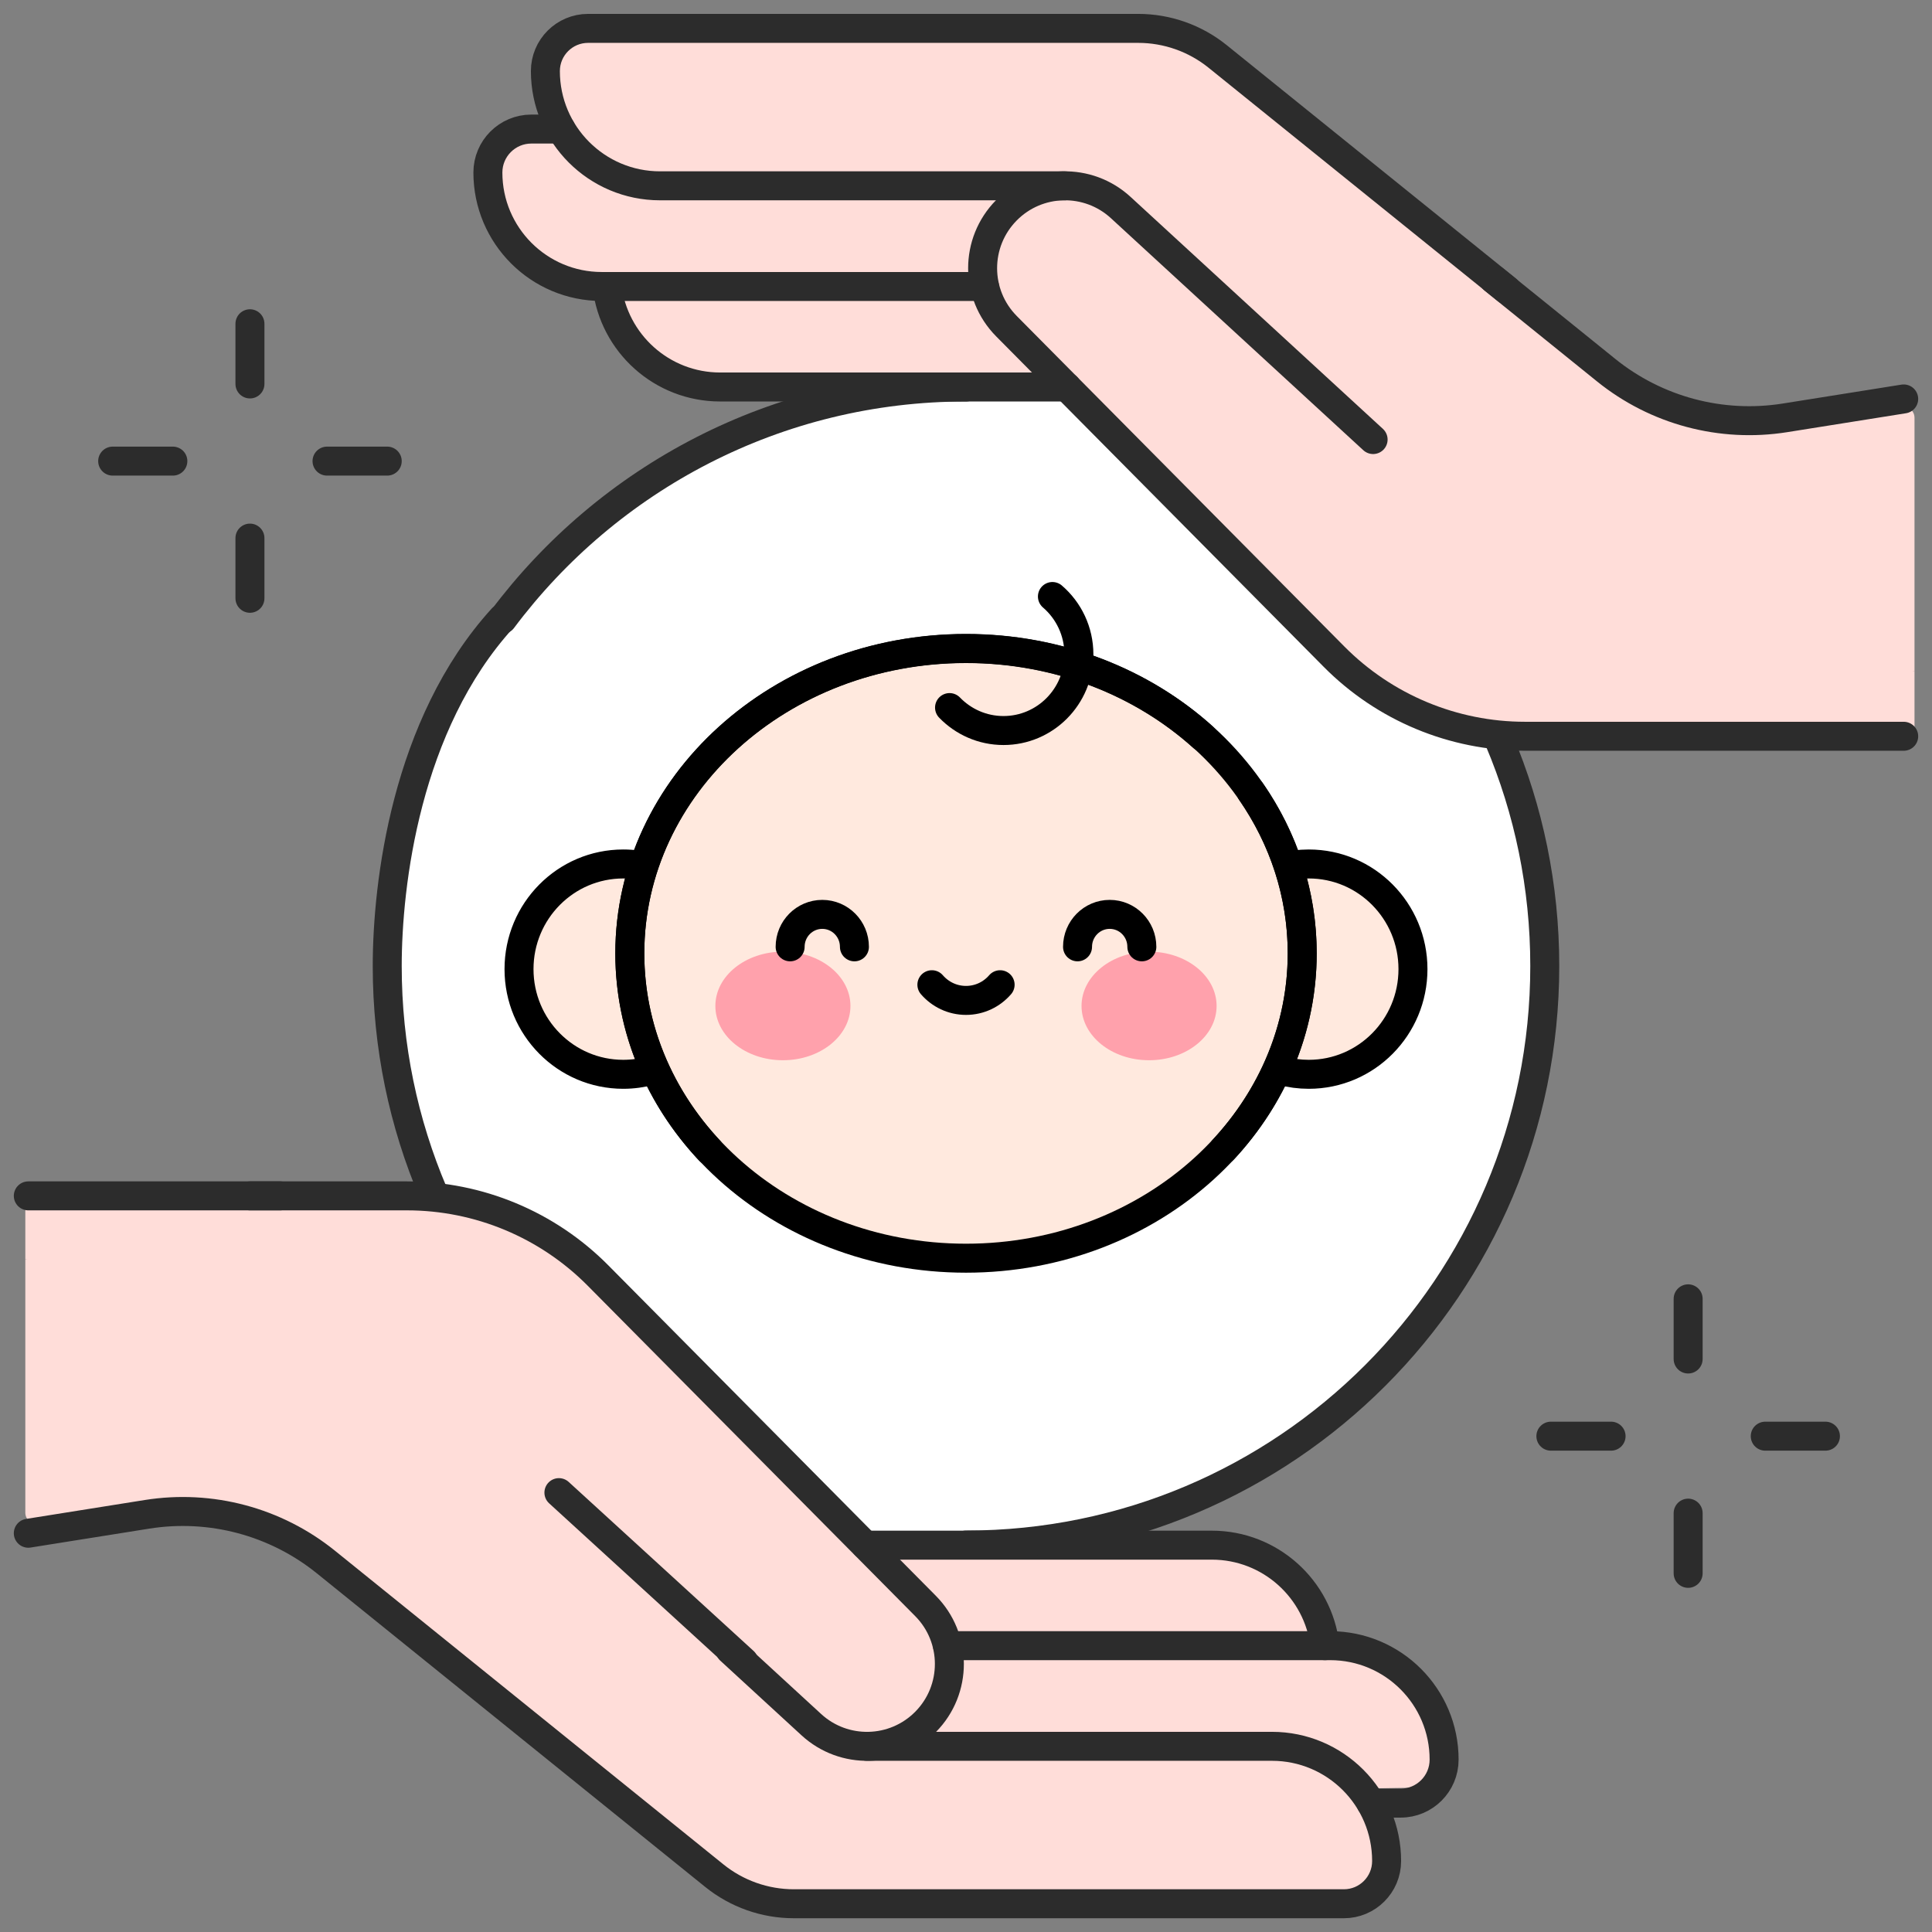 <svg width="100" height="100" viewBox="0 0 100 100" fill="none" xmlns="http://www.w3.org/2000/svg">
<rect x="0" y="0" width="100" height="100" fill="#808080" stroke="none"/>
<g clip-path="url(#clip0_3536_107188)">
<path d="M80 50.479C80 67.491 67.088 80 50 80C32.912 80 20 68.168 20 51.156C20 34.144 33.852 20.353 50.941 20.353C52.573 20.353 53.859 18.783 55.423 19.025C55.608 19.054 56.905 19.362 57.089 19.394C57.633 19.488 57.374 21.015 57.908 21.137C71.641 24.284 80 35.853 80 50.479Z" fill="white"/>
<g clip-path="url(#clip1_3536_107188)">
<path d="M32.259 55.598C35.238 55.598 37.653 53.161 37.653 50.155C37.653 47.148 35.238 44.711 32.259 44.711C29.279 44.711 26.864 47.148 26.864 50.155C26.864 53.161 29.279 55.598 32.259 55.598Z" fill="#FFE9DE"/>
<path d="M67.741 55.598C70.72 55.598 73.135 53.161 73.135 50.155C73.135 47.148 70.72 44.711 67.741 44.711C64.762 44.711 62.347 47.148 62.347 50.155C62.347 53.161 64.762 55.598 67.741 55.598Z" fill="#FFE9DE"/>
<path d="M50 65.124C59.611 65.124 67.402 58.059 67.402 49.343C67.402 40.628 59.611 33.562 50 33.562C40.39 33.562 32.599 40.628 32.599 49.343C32.599 58.059 40.39 65.124 50 65.124Z" fill="#FFE9DE" stroke="black" stroke-width="1.5" stroke-linecap="round" stroke-linejoin="round"/>
<path d="M40.523 54.878C42.454 54.878 44.019 53.62 44.019 52.068C44.019 50.516 42.454 49.258 40.523 49.258C38.593 49.258 37.027 50.516 37.027 52.068C37.027 53.62 38.593 54.878 40.523 54.878Z" fill="#FFA1AC"/>
<path d="M59.475 54.878C61.406 54.878 62.971 53.62 62.971 52.068C62.971 50.516 61.406 49.258 59.475 49.258C57.545 49.258 55.98 50.516 55.98 52.068C55.98 53.62 57.545 54.878 59.475 54.878Z" fill="#FFA1AC"/>
<path d="M44.225 49.008C44.225 48.081 43.481 47.328 42.561 47.328C41.641 47.328 40.897 48.08 40.897 49.008" stroke="black" stroke-width="1.5" stroke-linecap="round" stroke-linejoin="round"/>
<path d="M55.773 49.008C55.773 48.081 56.518 47.328 57.438 47.328C58.358 47.328 59.102 48.08 59.102 49.008" stroke="black" stroke-width="1.5" stroke-linecap="round" stroke-linejoin="round"/>
<path d="M48.234 50.969C48.663 51.465 49.294 51.781 50 51.781C50.705 51.781 51.336 51.467 51.766 50.969" stroke="black" stroke-width="1.5" stroke-linecap="round" stroke-linejoin="round"/>
<path d="M54.473 30.875C55.313 31.597 55.844 32.672 55.844 33.874C55.844 36.049 54.097 37.812 51.941 37.812C50.846 37.812 49.857 37.357 49.148 36.624" stroke="black" stroke-width="1.5" stroke-linecap="round" stroke-linejoin="round"/>
<path d="M33.688 55.413C33.233 55.538 32.753 55.606 32.259 55.606C29.279 55.606 26.864 53.169 26.864 50.162C26.864 47.156 29.279 44.719 32.259 44.719C32.512 44.719 32.762 44.736 33.007 44.771" stroke="black" stroke-width="1.5" stroke-linecap="round" stroke-linejoin="round"/>
<path d="M67.041 44.764C67.271 44.734 67.504 44.719 67.741 44.719C70.721 44.719 73.135 47.156 73.135 50.162C73.135 53.169 70.721 55.606 67.741 55.606C67.264 55.606 66.799 55.543 66.359 55.426" stroke="black" stroke-width="1.5" stroke-linecap="round" stroke-linejoin="round"/>
<path d="M64.75 40.969C66.431 43.396 67.402 46.268 67.402 49.346C67.402 53.212 65.869 56.754 63.324 59.498" stroke="black" stroke-width="1.5" stroke-linecap="round" stroke-linejoin="round"/>
<path d="M36.712 59.541C34.145 56.792 32.599 53.236 32.599 49.351C32.599 40.635 40.389 33.57 50 33.57C54.782 33.57 59.111 35.319 62.256 38.148" stroke="black" stroke-width="1.5" stroke-linecap="round" stroke-linejoin="round"/>
</g>
<path d="M55.673 20.279L53.521 19.693L51.337 20.279H37.486C35.594 20.279 33.91 19.392 32.826 18.01C32.035 17.003 32.254 15.734 32.254 14.355V13.575C32.254 12.757 32.917 12.094 33.735 12.094H55.673V20.279Z" fill="#FFDDD9"/>
<path d="M55.588 15.053L50.371 14.317L48.232 15.053H31.333C28.061 15.053 25.408 12.4 25.408 9.128C25.408 8.45 25.707 7.841 26.181 7.427C26.181 7.427 27.618 7.375 28.188 7.375L55.588 6.867V15.053Z" fill="#FFDDD9"/>
<path d="M87.169 37.311L79.78 37.316C76.052 37.316 72.477 35.826 69.852 33.177L53.541 17.285C52.029 15.758 50.73 13.21 51.985 11.537C52.1 11.383 52.226 11.233 52.365 11.093C52.783 10.671 53.267 10.351 53.785 10.139C54.303 9.925 54.857 9.819 55.409 9.819L53.185 8.961L49.57 9.819H34.359C31.42 9.819 28.977 7.69 28.487 4.891C28.485 4.875 28.482 4.859 28.48 4.841C28.425 4.521 28.397 4.191 28.397 3.854C28.397 3.241 28.646 2.686 29.048 2.285C29.45 1.882 30.005 1.633 30.618 1.633H59.217C60.722 1.633 62.18 2.148 63.351 3.093L83.545 19.398C83.564 19.413 83.582 19.428 83.601 19.444C85.512 20.967 87.937 21.695 90.376 21.542L98.471 21.037C98.808 21.016 99.094 21.284 99.094 21.622V34.735L87.169 37.311Z" fill="#FFDDD9"/>
<path d="M99.094 37.854C99.094 38.178 98.831 38.44 98.508 38.44H79.329C75.601 38.44 72.025 36.95 69.4 34.3L52.371 17.121C50.858 15.594 50.728 13.213 51.985 11.539L70.437 30.598C73.062 33.247 76.637 34.737 80.365 34.737H99.094V37.854Z" fill="#FFDDD9"/>
<path d="M44.731 79.633L46.883 80.219L49.068 79.633H62.919C64.81 79.633 66.495 80.52 67.579 81.902C68.369 82.909 68.151 84.178 68.151 85.557V86.337C68.151 87.155 67.488 87.818 66.67 87.818H44.731V79.633Z" fill="#FFDDD9"/>
<path d="M44.816 84.867L50.032 85.603L52.172 84.867H69.071C72.343 84.867 74.996 87.519 74.996 90.792C74.996 91.47 74.697 92.079 74.223 92.493C74.223 92.493 72.786 92.545 72.216 92.545L44.816 93.053L44.816 84.867Z" fill="#FFDDD9"/>
<path d="M13.236 62.607L20.624 62.602C24.352 62.602 27.928 64.092 30.552 66.741L46.863 82.632C48.376 84.16 49.674 86.707 48.419 88.381C48.304 88.535 48.178 88.685 48.039 88.825C47.621 89.248 47.137 89.567 46.619 89.779C46.101 89.993 45.547 90.099 44.995 90.099L47.219 90.957L50.834 90.099H66.045C68.984 90.099 71.427 92.228 71.917 95.027C71.92 95.043 71.923 95.059 71.924 95.077C71.979 95.397 72.007 95.727 72.007 96.064C72.007 96.677 71.759 97.232 71.356 97.633C70.955 98.036 70.399 98.285 69.787 98.285H41.187C39.683 98.285 38.224 97.77 37.053 96.825L16.859 80.519C16.84 80.504 16.822 80.49 16.803 80.474C14.892 78.951 12.467 78.223 10.028 78.376L1.933 78.881C1.596 78.902 1.311 78.634 1.311 78.296V65.183L13.236 62.607Z" fill="#FFDDD9"/>
<path d="M1.311 62.062C1.311 61.739 1.573 61.477 1.896 61.477H21.076C24.803 61.477 28.379 62.967 31.004 65.616L48.033 82.795C49.546 84.322 49.676 86.704 48.419 88.377L29.967 69.319C27.342 66.669 23.767 65.179 20.039 65.179H1.311V62.062Z" fill="#FFDDD9"/>
<path d="M94.484 74.336H91.369" stroke="#2C2C2C" stroke-width="1.5" stroke-miterlimit="10" stroke-linecap="round" stroke-linejoin="round"/>
<path d="M83.389 74.336H80.273" stroke="#2C2C2C" stroke-width="1.5" stroke-miterlimit="10" stroke-linecap="round" stroke-linejoin="round"/>
<path d="M87.378 67.227V70.342" stroke="#2C2C2C" stroke-width="1.5" stroke-miterlimit="10" stroke-linecap="round" stroke-linejoin="round"/>
<path d="M87.378 78.32V81.436" stroke="#2C2C2C" stroke-width="1.5" stroke-miterlimit="10" stroke-linecap="round" stroke-linejoin="round"/>
<path d="M20.043 23.867H16.927" stroke="#2C2C2C" stroke-width="1.5" stroke-miterlimit="10" stroke-linecap="round" stroke-linejoin="round"/>
<path d="M8.947 23.867H5.832" stroke="#2C2C2C" stroke-width="1.5" stroke-miterlimit="10" stroke-linecap="round" stroke-linejoin="round"/>
<path d="M12.937 16.758V19.873" stroke="#2C2C2C" stroke-width="1.5" stroke-miterlimit="10" stroke-linecap="round" stroke-linejoin="round"/>
<path d="M12.937 27.852V30.967" stroke="#2C2C2C" stroke-width="1.5" stroke-miterlimit="10" stroke-linecap="round" stroke-linejoin="round"/>
<path d="M44.801 79.977H62.723C65.744 79.977 68.235 82.25 68.579 85.18" stroke="#2C2C2C" stroke-width="1.5" stroke-miterlimit="10" stroke-linecap="round" stroke-linejoin="round"/>
<path d="M55.215 20.031H37.277C34.256 20.031 31.765 17.758 31.421 14.828" stroke="#2C2C2C" stroke-width="1.5" stroke-miterlimit="10" stroke-linecap="round" stroke-linejoin="round"/>
<path d="M50.958 14.829H31.149C27.893 14.829 25.253 12.188 25.253 8.931C25.253 7.688 26.26 6.68 27.503 6.68H29.036" stroke="#2C2C2C" stroke-width="1.5" stroke-miterlimit="10" stroke-linecap="round" stroke-linejoin="round"/>
<path d="M78 15.004L63.027 2.923C61.861 1.982 60.409 1.469 58.911 1.469H30.439C29.218 1.469 28.229 2.459 28.229 3.68C28.229 6.96 30.886 9.618 34.163 9.618H55.12" stroke="#2C2C2C" stroke-width="1.5" stroke-miterlimit="10" stroke-linecap="round" stroke-linejoin="round"/>
<path d="M98.535 20.649L92.39 21.628C89.093 22.152 85.728 21.255 83.131 19.157L77.305 14.453" stroke="#2C2C2C" stroke-width="1.5" stroke-miterlimit="10" stroke-linecap="round" stroke-linejoin="round"/>
<path d="M26.004 32.056C31.468 24.756 40.182 20.031 50 20.031" stroke="#2C2C2C" stroke-width="1.5" stroke-miterlimit="10" stroke-linecap="round" stroke-linejoin="round"/>
<path d="M22.426 61.741C20.892 58.137 20.043 54.171 20.043 50.007C20.043 45.781 21 37.508 26 32.008" stroke="#2C2C2C" stroke-width="1.5" stroke-miterlimit="10" stroke-linecap="round" stroke-linejoin="round"/>
<path d="M77.603 38.336C79.119 41.922 79.957 45.864 79.957 50.001C79.957 66.553 66.545 79.971 50 79.971" stroke="#2C2C2C" stroke-width="1.5" stroke-miterlimit="10" stroke-linecap="round" stroke-linejoin="round"/>
<path d="M49.041 85.18H68.851C72.107 85.18 74.747 87.82 74.747 91.078C74.747 92.321 73.74 93.329 72.497 93.329H70.964" stroke="#2C2C2C" stroke-width="1.5" stroke-miterlimit="10" stroke-linecap="round" stroke-linejoin="round"/>
<path d="M1.465 79.36L7.61 78.381C10.907 77.856 14.272 78.754 16.869 80.851L36.973 97.084C38.139 98.025 39.591 98.538 41.089 98.538H69.56C70.781 98.538 71.771 97.548 71.771 96.326C71.771 93.047 69.114 90.389 65.836 90.389H44.879" stroke="#2C2C2C" stroke-width="1.5" stroke-miterlimit="10" stroke-linecap="round" stroke-linejoin="round"/>
<path d="M38.499 86.006L28.929 77.258" stroke="#2C2C2C" stroke-width="1.5" stroke-miterlimit="10" stroke-linecap="round" stroke-linejoin="round"/>
<path d="M12.937 61.898H21.066C24.779 61.898 28.337 63.382 30.951 66.019L47.904 83.123C49.549 84.783 49.552 87.458 47.91 89.122C46.298 90.756 43.681 90.82 41.992 89.266L37.788 85.402" stroke="#2C2C2C" stroke-width="1.5" stroke-miterlimit="10" stroke-linecap="round" stroke-linejoin="round"/>
<path d="M1.465 61.898H14.5" stroke="#2C2C2C" stroke-width="1.5" stroke-miterlimit="10" stroke-linecap="round" stroke-linejoin="round"/>
<path d="M98.535 38.109H78.934C75.222 38.109 71.663 36.626 69.049 33.989L52.096 16.885C50.451 15.225 50.448 12.55 52.09 10.886C53.702 9.252 56.319 9.188 58.009 10.742L71.072 22.751" stroke="#2C2C2C" stroke-width="1.5" stroke-miterlimit="10" stroke-linecap="round" stroke-linejoin="round"/>
</g>
<defs>
<clipPath id="clip0_3536_107188">
<rect width="100" height="100" fill="white"/>
</clipPath>
<clipPath id="clip1_3536_107188">
<rect width="48" height="36" fill="white" transform="translate(26 30)"/>
</clipPath>
</defs>
</svg>
